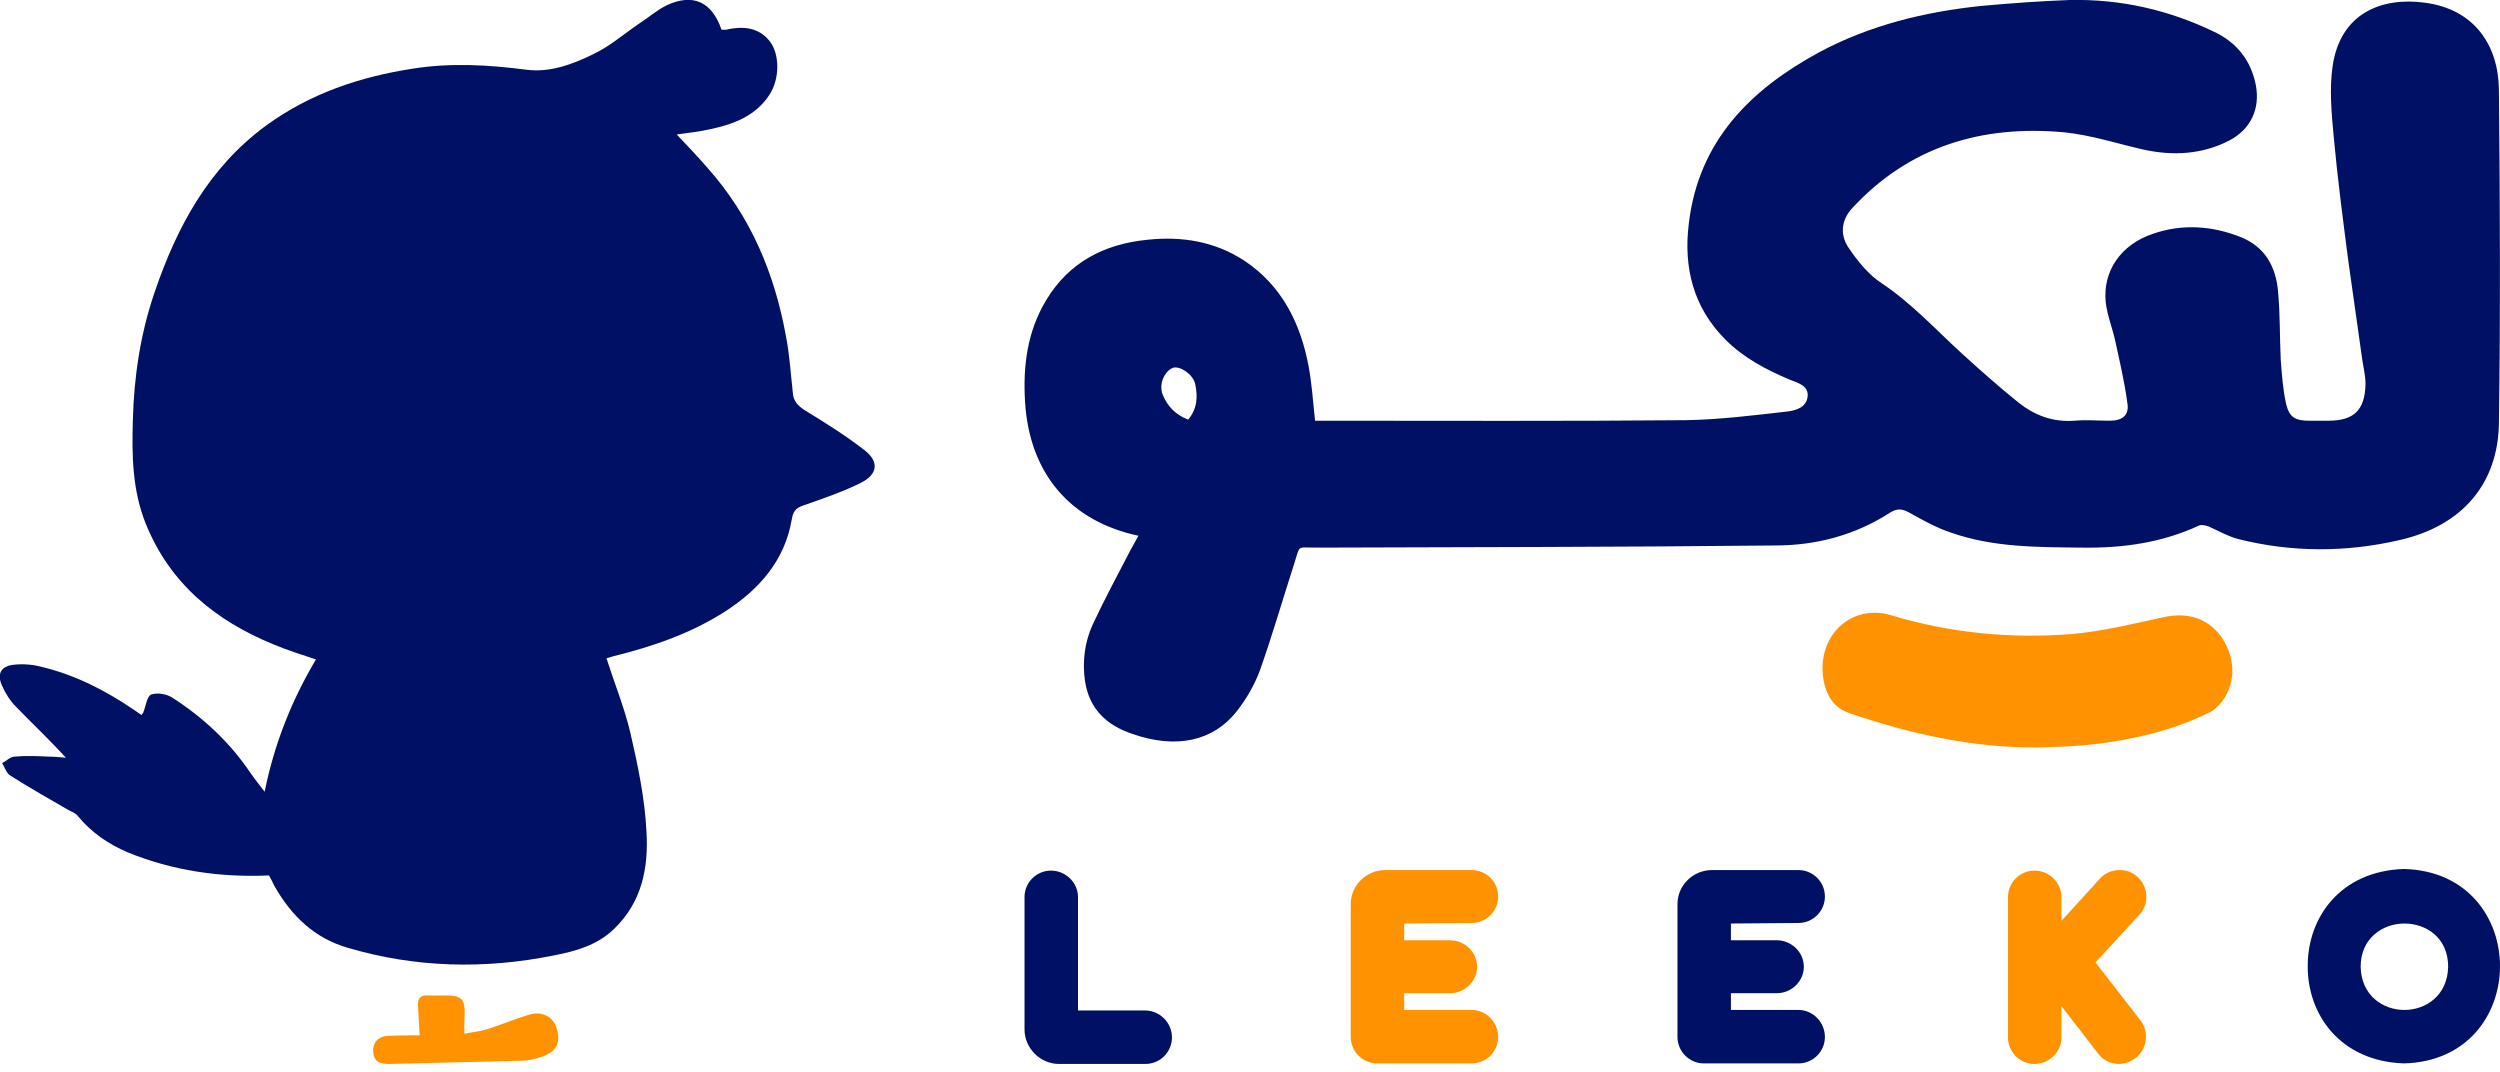 <?xml version="1.0" encoding="UTF-8"?> <svg xmlns="http://www.w3.org/2000/svg" xmlns:xlink="http://www.w3.org/1999/xlink" version="1.1" id="Layer_2_00000175294370000340768320000014271146396166226341_" x="0px" y="0px" viewBox="0 0 462.9 198.4" style="enable-background:new 0 0 462.9 198.4;" xml:space="preserve"> <style type="text/css"> .st0{fill:#001165;} .st1{fill:#FF9200;} </style> <path class="st0" d="M244,77.9h2.1c22,0,44,0.1,66-0.1c6.3-0.1,12.6-0.9,18.8-1.6c1.7-0.2,3.6-0.8,3.8-2.8c0.2-2-1.8-2.5-3.3-3.1 c-4.3-1.8-8.5-4-11.9-7.4c-6-6-7.8-13.4-6.8-21.5c1.8-15.3,11.4-24.8,24.1-31.7c9.3-5,19.5-7.5,30-8.6c5.5-0.5,11-0.9,16.4-1.1 c9.4-0.2,18.3,1.8,26.8,5.9c4.2,2,6.8,5.3,7.7,9.9c0.8,4.3-0.9,8.1-4.9,10.2c-5,2.6-10.4,2.9-15.9,1.7c-4.9-1.1-9.7-2.7-14.7-3.2 c-15.2-1.4-28.7,2.6-39.3,14.1c-1.9,2.1-2.3,4.8-0.6,7.3c1.7,2.5,3.7,5,6.2,6.6c5.5,3.7,9.9,8.5,14.7,12.9c3.4,3.1,6.9,6.2,10.5,9.1 c3,2.4,6.4,3.7,10.4,3.4c2.2-0.2,4.3,0,6.5,0c2.4,0,3.7-1,3.3-3.3c-0.5-3.8-1.4-7.6-2.2-11.3c-0.5-2.4-1.5-4.8-1.8-7.3 c-0.6-5.8,2.8-10.7,8.7-12.7c5.5-1.9,11-1.5,16.3,0.6c4.5,1.8,6.5,5.5,6.9,10c0.4,4.2,0.3,8.4,0.5,12.6c0.2,2.8,0.4,5.6,1,8.3 c0.6,2.5,1.7,3.1,4.3,3.1c1.2,0,2.3,0,3.5,0c4.7,0,6.8-1.9,6.9-6.8c0-1.7-0.5-3.5-0.7-5.2c-0.8-5.9-1.7-11.8-2.5-17.7 c-1-7.7-2-15.4-2.7-23c-0.4-4.3-0.8-8.7-0.2-12.9c1.4-9.8,9-12.9,17.1-11.8c9.1,1.2,13.6,7.8,13.7,16.1c0.2,20.6,0.3,41.3,0,61.9 c-0.2,10.8-6.5,18.8-18.4,21.5c-9.9,2.3-20,2.3-29.9-0.2c-1.9-0.5-3.6-1.5-5.4-2.3c-0.6-0.2-1.3-0.4-1.8-0.2 c-6.9,3.2-14.1,4.2-21.6,4.1c-8.2-0.1-16.5,0-24.4-2.8c-2.7-0.9-5.2-2.3-7.7-3.7c-1.3-0.7-2.2-0.8-3.5,0c-6.5,4.2-13.7,6.1-21.3,6.1 c-28.3,0.3-56.6,0.3-85,0.4c-3.7,0-2.9-0.6-4.1,3.1c-2.1,6.5-4,13.1-6.3,19.6c-1,2.7-2.5,5.3-4.3,7.6c-4.4,5.6-11.3,7-19.3,4.2 c-4.8-1.6-8-4.6-8.8-9.8c-0.5-3.5-0.1-7.1,1.4-10.4c2.2-4.7,4.6-9.2,7-13.8c0.5-0.9,1-1.8,1.5-2.7c-12.7-2.7-20.2-11.6-21-24.8 c-0.4-6.6,0.4-13,3.9-18.8c4.2-7,10.7-10.4,18.7-11.2c6.4-0.7,12.5,0.3,17.9,3.8c7,4.6,10.5,11.6,12,19.6c0.6,3.2,0.8,6.4,1.2,10.1 l0,0L244,77.9z M220,77.7c1.7-2,1.8-4.3,1.3-6.6c-0.4-1.8-2.8-3.4-4.1-3c-1.6,0.6-2.7,3.1-1.9,5C216.2,75.3,217.7,76.8,220,77.7 L220,77.7z"></path> <path class="st1" d="M377.4,138.4c-12.1,0.1-23.7-2.5-35.1-6.4c-2.8-1-4.1-3.3-4.6-5.8c-1.6-8.2,4.9-14.5,12.4-12.3 c10.9,3.3,22.1,4.4,33.5,3.5c5.7-0.5,11.4-1.9,16.9-3.1c4.4-1,8.2,0.1,10.7,3.5c2.7,3.8,2.9,8.4,0.3,12c-0.7,0.9-1.6,1.8-2.6,2.2 c-6.7,3.3-13.8,4.9-21.1,5.8C384.3,138.2,380.8,138.3,377.4,138.4L377.4,138.4L377.4,138.4z"></path> <path class="st0" d="M133.6,5.5c0.4,0,0.6,0,0.8,0c3.1-0.7,6-0.5,8.1,2.1c1.9,2.4,1.9,7,0,9.9c-2.5,3.9-6.6,5.5-10.9,6.4 c-2.1,0.5-4.3,0.7-6.3,1c1.9,2,3.9,4.1,5.8,6.3c7.9,8.9,12.3,19.4,14.4,30.9c0.7,3.5,0.9,7.1,1.3,10.6c0.1,1.5,0.8,2.3,2.1,3.2 c3.8,2.3,7.6,4.7,11.1,7.4c2.8,2.1,2.6,4.5-0.6,6.1c-3.2,1.6-6.7,2.8-10.1,4c-1.5,0.5-2.4,0.8-2.7,2.8c-1.3,7.6-6,12.9-12.3,17 c-6.4,4.1-13.4,6.5-20.7,8.3c-0.4,0.1-0.9,0.3-1.3,0.4c1.5,4.7,3.3,9.1,4.4,13.7c1.4,6.1,2.7,12.2,3,18.4c0.4,6.6-0.8,13-6,18 c-3.1,3-7,4.1-11.1,4.9c-12.9,2.6-25.6,2.3-38.2-1.4c-6.2-1.8-10.4-5.9-13.5-11.3c-0.4-0.7-0.7-1.5-1.1-2.1 c-9.1,0.4-17.9-0.9-26.2-4.3c-3.5-1.5-6.6-3.6-9.1-6.6c-0.4-0.6-1.2-0.9-1.8-1.2c-3.6-2.1-7.2-4.1-10.8-6.4c-0.7-0.4-1-1.5-1.5-2.3 c0.8-0.4,1.5-1.2,2.3-1.2c2.1-0.2,4.2-0.1,6.4,0c1,0,2,0.1,3.1,0.2C9.2,137,6,134,3,130.9c-1.1-1.1-2-2.5-2.6-3.9 c-1-2.1-0.3-3.6,2-3.9c1.6-0.2,3.4-0.1,5,0.3c6.4,1.5,12.1,4.4,17.5,8.1c0.4,0.3,0.9,0.6,1.3,0.9c0.1-0.2,0.2-0.3,0.3-0.4 c0.5-1.2,0.7-3.1,1.5-3.4c1.2-0.4,3-0.1,4.1,0.7c5.7,3.7,10.6,8.3,14.4,14c0.7,1,1.5,2,2.5,3.3c1.8-8.9,5-16.9,9.5-24.5 c-2.7-0.9-5.3-1.7-7.9-2.8C39.9,114.9,31.5,108.1,27,97c-2.5-6.2-2.6-12.7-2.4-19.2c0.2-8,1.4-16,4-23.6c4.1-12.1,10-23.1,20.6-30.9 c8.2-6,17.5-9.1,27.3-10.6c7-1.1,13.9-0.7,20.9,0.2c4.4,0.6,8.7-1,12.7-3c2.9-1.4,5.4-3.6,8.2-5.5c1.7-1.1,3.3-2.5,5.1-3.4 C128.3-1.3,131.8,0.3,133.6,5.5L133.6,5.5L133.6,5.5z"></path> <path class="st1" d="M77.7,191.7c-0.1-2-0.2-3.7-0.3-5.4c-0.1-1.4,0.4-2.1,1.9-2c2.1,0.2,4.9-0.4,6.1,0.7c1.1,1,0.4,3.9,0.6,6.4 c1.4-0.3,2.8-0.4,4.1-0.8c2.6-0.8,5.1-1.9,7.8-2.7c2.5-0.8,4.6,0.4,5.2,2.6c0.8,2.6-0.1,4.3-2.9,5.2c-1.2,0.4-2.4,0.7-3.6,0.7 c-8.2,0.2-16.3,0.4-24.5,0.6c-1.6,0-2.9-0.3-3-2.3c-0.1-1.7,1-2.9,2.9-2.9C73.8,191.7,75.6,191.7,77.7,191.7L77.7,191.7L77.7,191.7z "></path> <g> <path class="st0" d="M217,192.1c0,2.7-2.2,4.9-4.9,4.9h-16c-3.5,0-6.4-2.9-6.4-6.4v-24.5c0-2.7,2.2-4.9,4.9-4.9s5,2.2,5,4.9v21H212 C214.8,187.1,217,189.4,217,192.1L217,192.1z"></path> <path class="st1" d="M260,171v3.1h8.5c2.7,0,5,2.2,5,4.9s-2.3,4.9-5,4.9H260v3.1h12.5c2.7,0,4.9,2.3,4.9,5s-2.2,4.9-4.9,4.9H255 c-2.7,0-4.9-2.2-4.9-4.9v-24.6c0-3.5,2.9-6.3,6.4-6.3h16c2.7,0,4.9,2.2,4.9,4.9s-2.2,4.9-4.9,4.9L260,171L260,171z"></path> <path class="st0" d="M320.5,171v3.1h8.5c2.7,0,5,2.2,5,4.9s-2.3,4.9-5,4.9h-8.5v3.1H333c2.7,0,4.9,2.3,4.9,5s-2.2,4.9-4.9,4.9 h-17.5c-2.7,0-4.9-2.2-4.9-4.9v-24.6c0-3.5,2.9-6.3,6.4-6.3h16c2.7,0,4.9,2.2,4.9,4.9s-2.2,4.9-4.9,4.9L320.5,171L320.5,171z"></path> <path class="st1" d="M392.4,197c-1.6,0-3-0.7-3.9-1.9l-6.8-8.8v5.8c0,2.7-2.3,4.9-5,4.9s-4.9-2.2-4.9-4.9v-26 c0-2.7,2.2-4.9,4.9-4.9c2.7,0,5,2.2,5,4.9v4.4l7.1-7.8c1-1.1,2.3-1.6,3.7-1.6c1.2,0,2.4,0.4,3.3,1.3c2,1.8,2.2,5,0.3,7l-8.1,8.8 l8.3,10.7c0.8,1,1.2,2.3,1,3.7C397,195.1,394.9,196.9,392.4,197L392.4,197z"></path> <path class="st0" d="M462.9,178.9c0,8.8-5.9,17.7-17.8,18c-11.9-0.4-17.9-9.2-17.8-18.1c0-8.8,5.9-17.5,17.8-17.9 C457,161.2,462.9,170.1,462.9,178.9z M445.2,171c-4,0-8.1,2.7-8.1,8c0.1,5.3,4.1,8,8.1,8s8-2.7,8.1-8 C453.3,173.6,449.2,171,445.2,171z"></path> </g> </svg> 